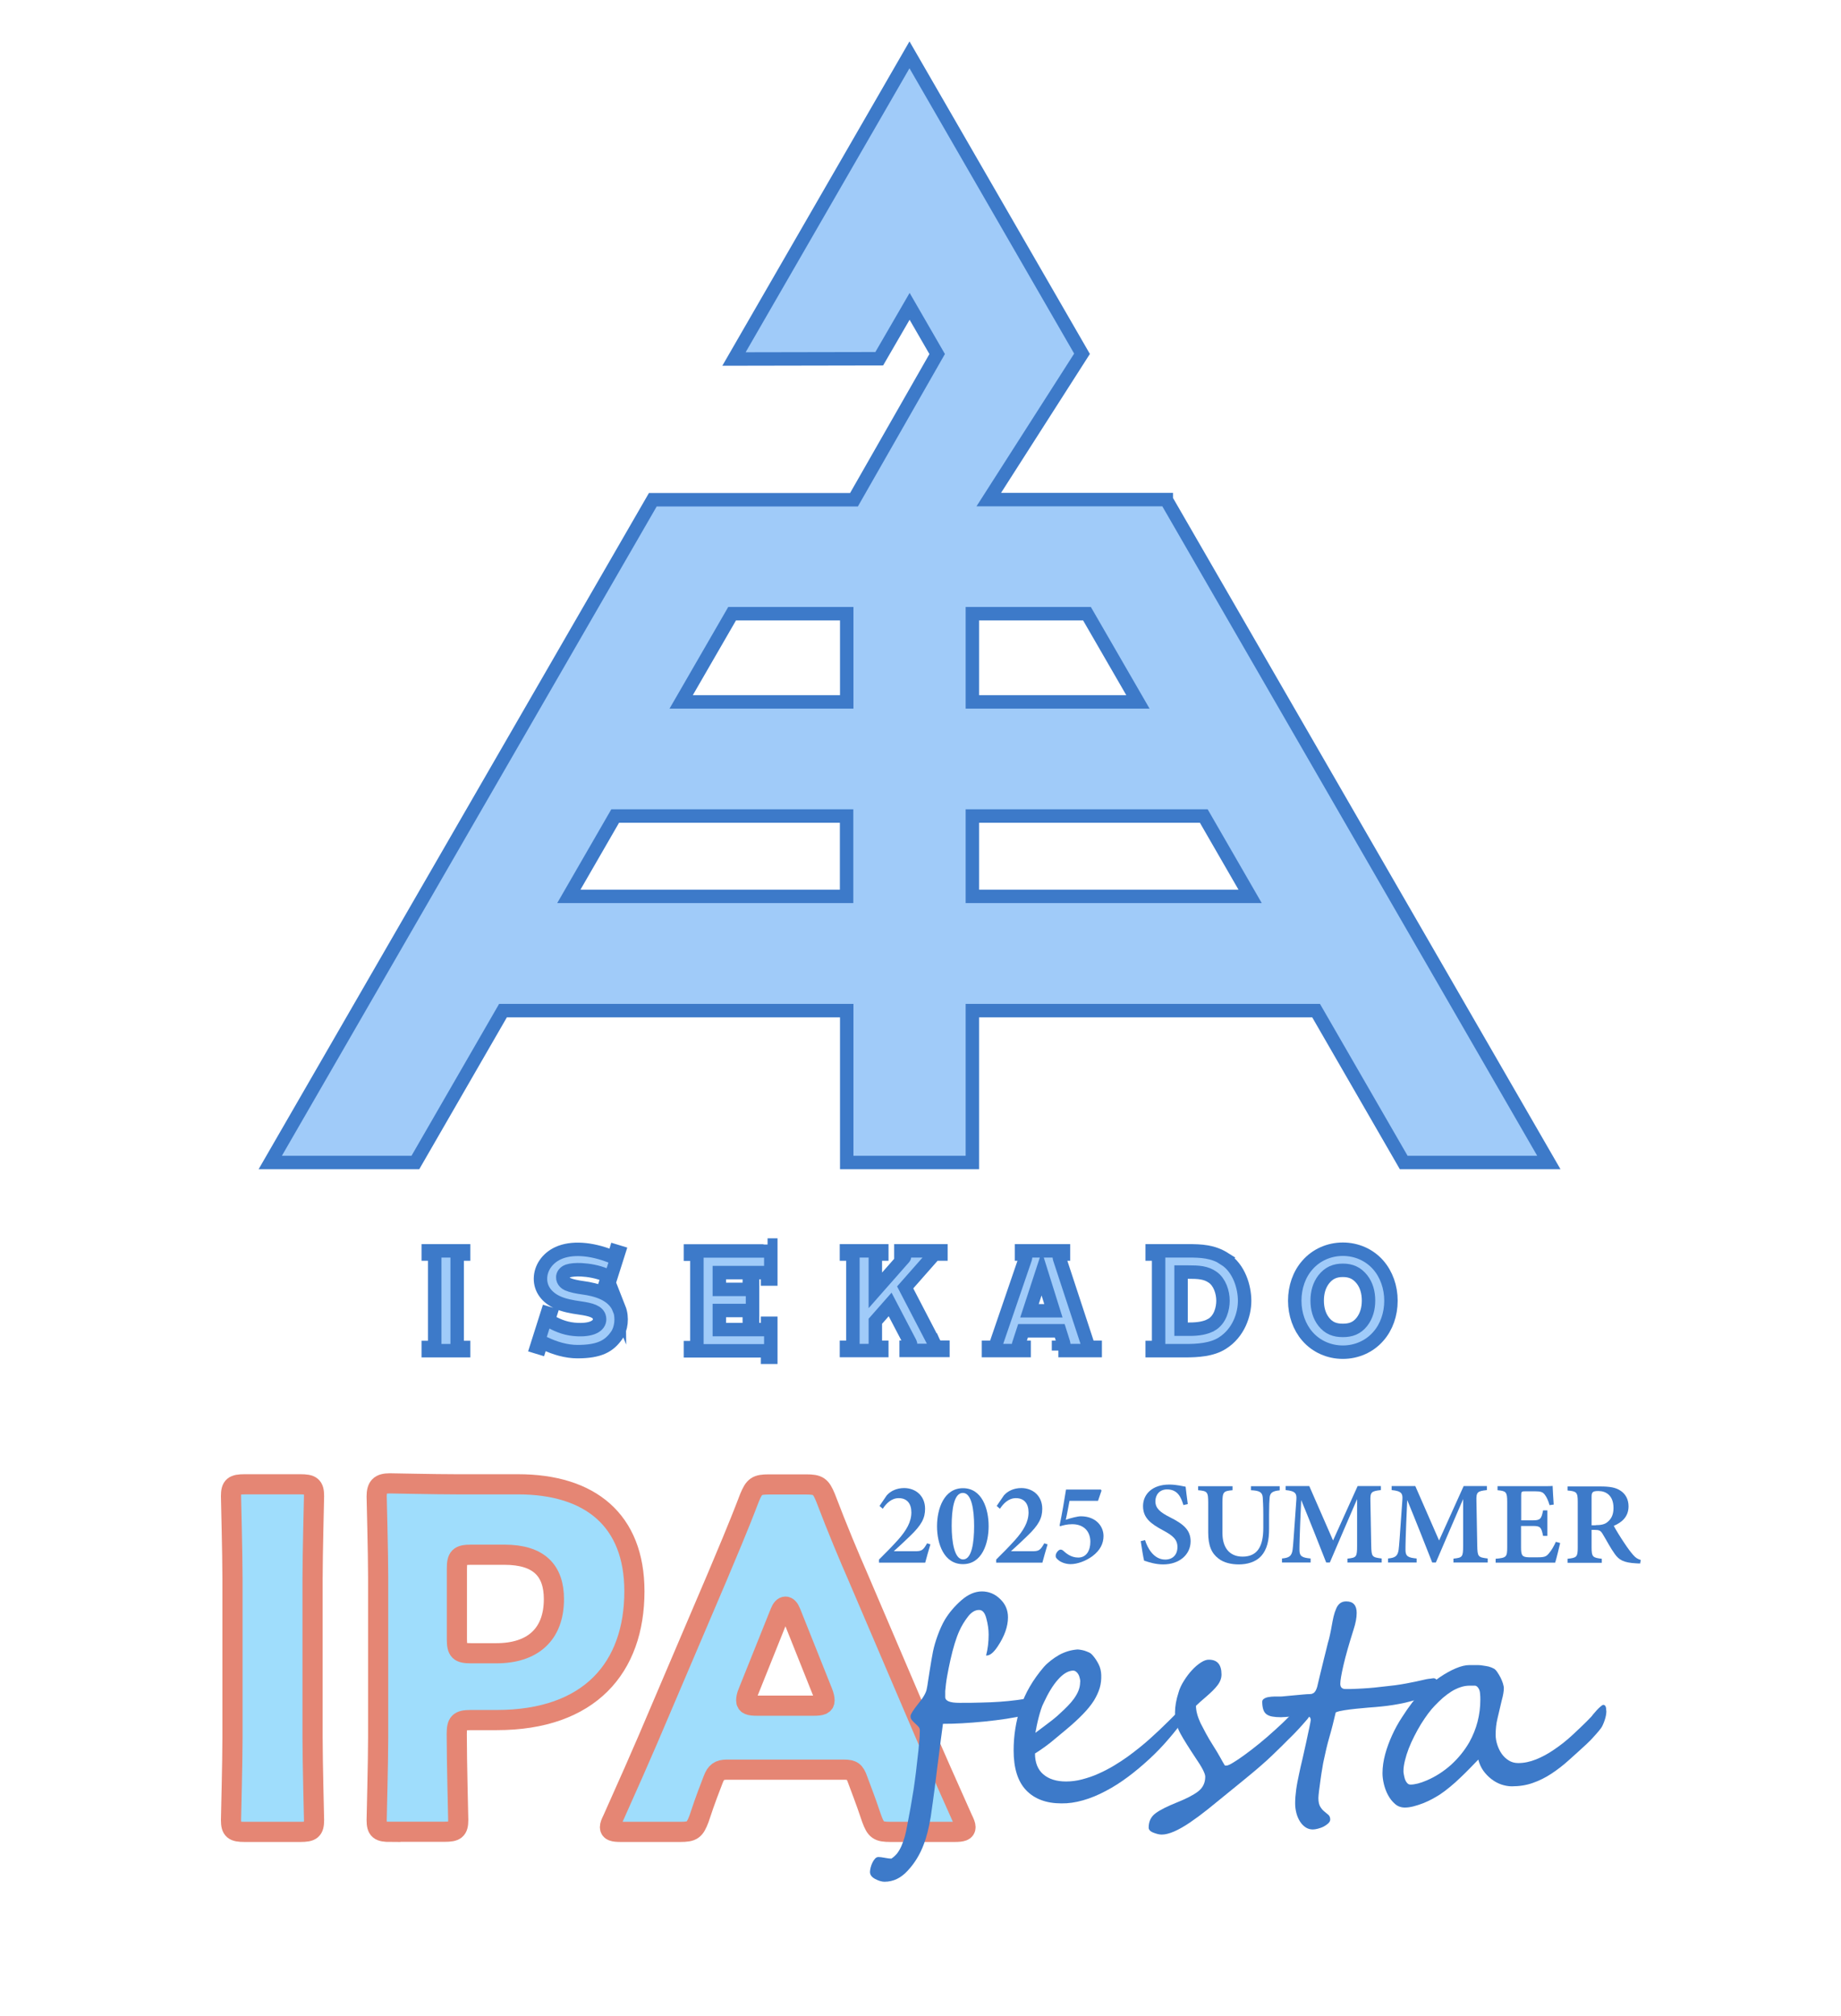 <?xml version="1.0" encoding="UTF-8"?>
<svg id="_レイヤー_9" data-name="レイヤー 9" xmlns="http://www.w3.org/2000/svg" viewBox="0 0 137 150">
  <defs>
    <style>
      .cls-1, .cls-2, .cls-3 {
        stroke-miterlimit: 10;
      }

      .cls-1, .cls-4 {
        fill: #a0cbf9;
      }

      .cls-1, .cls-3 {
        stroke: #3d7ac9;
      }

      .cls-2 {
        fill: #9fddfc;
        stroke: #e58674;
        stroke-width: 1.5px;
      }

      .cls-5 {
        fill: #3d7ac9;
      }

      .cls-3 {
        fill: none;
      }
    </style>
  </defs>
  <g>
    <g>
      <path class="cls-1" d="M86.79,37.17h-13.21s6.94-10.85,6.94-10.85l-12.84-22.24-13.06,22.63,10.81-.02,2.26-3.9,2.05,3.55-6.19,10.84h-14.97s-28.47,49.31-28.47,49.31h10.8s6.52-11.3,6.52-11.3h25.58v11.3s9.35,0,9.35,0v-11.3h25.58s6.52,11.3,6.52,11.3h10.8s-28.47-49.31-28.47-49.31ZM50.69,52.22l3.79-6.56h8.53v6.56h-12.32ZM63,60.71v5.98h-20.67s3.45-5.98,3.45-5.98h17.22ZM93.03,66.69h-20.67v-5.98h17.22s3.45,5.98,3.45,5.98ZM72.36,52.22v-6.56h8.53s3.79,6.56,3.79,6.56h-12.32Z"/>
      <g>
        <g>
          <path class="cls-4" d="M31.87,93.06v.24h.24c.13,0,.24.11.24.24v6.47c0,.13-.11.24-.24.24h-.24v.24h2.63v-.24h-.24c-.13,0-.24-.11-.24-.24v-6.47c0-.13.11-.24.24-.24h.24v-.24h-2.63Z"/>
          <path class="cls-3" d="M31.87,93.06v.24h.24c.13,0,.24.11.24.24v6.47c0,.13-.11.24-.24.24h-.24v.24h2.63v-.24h-.24c-.13,0-.24-.11-.24-.24v-6.47c0-.13.11-.24.24-.24h.24v-.24h-2.63Z"/>
        </g>
        <g>
          <path class="cls-4" d="M46.07,97.37c-.44-1.1-1.72-1.43-2.69-1.56-.43-.06-.85-.14-1.14-.27-.11-.05-.37-.21-.36-.52,0-.16.11-.36.38-.46.24-.08.6-.11,1.01-.09.55.03,1.19.14,1.77.38.11.05.17.17.13.29l-.08.24.23.07.73-2.3-.23-.07-.07.23c-.04.13-.19.2-.31.15-1.46-.57-2.91-.69-3.92-.22-.79.37-1.29,1.09-1.3,1.88-.01.78.47,1.41,1.25,1.77.49.23,1.11.34,1.68.42.84.12,1.38.27,1.46.73.09.51-.41.93-1.62.88-.78-.03-1.39-.25-2.01-.6-.1-.06-.15-.17-.11-.28l.09-.28-.23-.07-.8,2.52.23.07.06-.19c.04-.14.2-.2.33-.14.74.36,1.61.61,2.42.61,1.64,0,2.36-.41,2.92-1.21.33-.47.46-1.31.18-2.02Z"/>
          <path class="cls-3" d="M46.07,97.37c-.44-1.1-1.72-1.43-2.69-1.56-.43-.06-.85-.14-1.14-.27-.11-.05-.37-.21-.36-.52,0-.16.11-.36.38-.46.24-.08.6-.11,1.01-.09.55.03,1.19.14,1.77.38.11.05.17.17.13.29l-.08.24.23.07.73-2.3-.23-.07-.07.23c-.04.13-.19.2-.31.15-1.46-.57-2.91-.69-3.92-.22-.79.37-1.29,1.09-1.3,1.88-.01.78.47,1.41,1.25,1.77.49.23,1.11.34,1.68.42.84.12,1.38.27,1.46.73.09.51-.41.93-1.62.88-.78-.03-1.39-.25-2.01-.6-.1-.06-.15-.17-.11-.28l.09-.28-.23-.07-.8,2.52.23.07.06-.19c.04-.14.2-.2.33-.14.74.36,1.61.61,2.42.61,1.64,0,2.36-.41,2.92-1.21.33-.47.46-1.31.18-2.02Z"/>
        </g>
        <g>
          <path class="cls-4" d="M91.13,93.65c-.87-.55-1.72-.59-2.74-.59h-2.65s0,.24,0,.24h.24c.13,0,.24.11.24.24v6.47c0,.13-.11.24-.24.24h-.24v.24h2.46c.9,0,1.98-.06,2.76-.56,1.21-.76,1.66-2.13,1.66-3.15s-.41-2.44-1.5-3.12ZM90.11,98.58c-.39.22-.95.31-1.55.31h-.67v-4.25h.5c.82,0,1.35.03,1.86.39.51.36.76,1.1.76,1.74,0,.56-.19,1.42-.89,1.81Z"/>
          <path class="cls-3" d="M91.13,93.65c-.87-.55-1.72-.59-2.74-.59h-2.65s0,.24,0,.24h.24c.13,0,.24.11.24.24v6.47c0,.13-.11.24-.24.24h-.24v.24h2.46c.9,0,1.98-.06,2.76-.56,1.21-.76,1.66-2.13,1.66-3.15s-.41-2.44-1.5-3.12ZM90.11,98.58c-.39.22-.95.31-1.55.31h-.67v-4.25h.5c.82,0,1.35.03,1.86.39.51.36.76,1.1.76,1.74,0,.56-.19,1.42-.89,1.81Z"/>
        </g>
        <g>
          <path class="cls-4" d="M102.57,94.12c-.66-.76-1.62-1.18-2.64-1.18s-1.98.42-2.64,1.18c-.61.69-.94,1.64-.94,2.65s.34,1.96.94,2.65c.66.76,1.62,1.18,2.64,1.18s1.98-.42,2.64-1.18c.61-.69.94-1.64.94-2.65s-.34-1.96-.94-2.65ZM101.35,98.34c-.38.48-.83.64-1.42.64-.59,0-1.04-.16-1.42-.64-.34-.43-.49-.98-.49-1.58s.15-1.14.49-1.58c.38-.48.83-.67,1.42-.67.59,0,1.04.19,1.42.67.34.43.49.98.49,1.58s-.15,1.14-.49,1.58Z"/>
          <path class="cls-3" d="M102.57,94.12c-.66-.76-1.62-1.18-2.64-1.18s-1.98.42-2.64,1.18c-.61.69-.94,1.64-.94,2.65s.34,1.96.94,2.65c.66.76,1.62,1.18,2.64,1.18s1.98-.42,2.64-1.18c.61-.69.94-1.64.94-2.65s-.34-1.96-.94-2.65ZM101.35,98.34c-.38.48-.83.64-1.42.64-.59,0-1.04-.16-1.42-.64-.34-.43-.49-.98-.49-1.58s.15-1.14.49-1.58c.38-.48.83-.67,1.42-.67.59,0,1.04.19,1.42.67.34.43.49.98.49,1.58s-.15,1.14-.49,1.58Z"/>
        </g>
        <g>
          <path class="cls-4" d="M78.76,100.48h2.74v-.24h-.22c-.16,0-.29-.1-.34-.24l-2.1-6.39c-.05-.15.06-.31.23-.31h.07v-.24h-3.12v.24h.06c.16,0,.28.16.23.31l-2.19,6.39c-.05.14-.19.24-.34.24h-.22s0,.24,0,.24h2.65v-.24h-.25c-.11,0-.19-.11-.16-.22l.33-1.01h2.73l.29.92c.05.15-.07.31-.23.31h-.15v.24ZM76.61,97.52l.91-2.78.87,2.78h-1.78Z"/>
          <path class="cls-3" d="M78.76,100.48h2.74v-.24h-.22c-.16,0-.29-.1-.34-.24l-2.1-6.39c-.05-.15.06-.31.23-.31h.07v-.24h-3.12v.24h.06c.16,0,.28.16.23.31l-2.19,6.39c-.05.14-.19.24-.34.24h-.22s0,.24,0,.24h2.65v-.24h-.25c-.11,0-.19-.11-.16-.22l.33-1.01h2.73l.29.92c.05.15-.07.31-.23.31h-.15v.24ZM76.61,97.52l.91-2.78.87,2.78h-1.78Z"/>
        </g>
        <g>
          <path class="cls-4" d="M69.58,100.05l-2.22-4.27,2.08-2.36c.07-.08.17-.12.27-.12h.31v-.24h-2.98v.24s.11,0,.11,0c.14,0,.22.17.13.27l-2.14,2.43v-2.49c0-.12.1-.21.22-.21h.26v-.24h-2.63v.24h.26c.12,0,.22.1.22.21v6.52c0,.12-.1.21-.22.21h-.26v.24h2.63v-.24h-.24c-.13,0-.24-.11-.24-.24v-1.7l1.1-1.25,1.5,2.87c.07.14-.03.31-.19.31h-.12v.24s2.74,0,2.74,0v-.24h-.26c-.13,0-.26-.07-.32-.19Z"/>
          <path class="cls-3" d="M69.58,100.05l-2.22-4.27,2.08-2.36c.07-.08.17-.12.27-.12h.31v-.24h-2.98v.24s.11,0,.11,0c.14,0,.22.17.13.27l-2.14,2.43v-2.49c0-.12.1-.21.22-.21h.26v-.24h-2.63v.24h.26c.12,0,.22.1.22.21v6.52c0,.12-.1.21-.22.21h-.26v.24h2.63v-.24h-.24c-.13,0-.24-.11-.24-.24v-1.7l1.1-1.25,1.5,2.87c.07.14-.03.31-.19.31h-.12v.24s2.74,0,2.74,0v-.24h-.26c-.13,0-.26-.07-.32-.19Z"/>
        </g>
        <g>
          <path class="cls-4" d="M57.12,92.59v.24c0,.13-.11.24-.24.24h-5.5v.24h.24c.13,0,.24.11.24.24v6.47c0,.13-.11.24-.24.24h-.24v.24h5.5c.13,0,.24.11.24.24v.24h.24v-2.53h-.24v.47h0s-3.59,0-3.59,0v-1.42h1.99c.13,0,.24.11.24.24v.24h.24v-.47s0-2.06,0-2.06h-.24v.24c0,.13-.11.24-.24.24h-1.99v-1.25h3.35c.13,0,.24.11.24.24v.24h.24v-2.53h-.24Z"/>
          <path class="cls-3" d="M57.12,92.59v.24c0,.13-.11.24-.24.24h-5.5v.24h.24c.13,0,.24.11.24.24v6.47c0,.13-.11.24-.24.24h-.24v.24h5.5c.13,0,.24.11.24.24v.24h.24v-2.53h-.24v.47h0s-3.59,0-3.59,0v-1.42h1.99c.13,0,.24.11.24.24v.24h.24v-.47s0-2.06,0-2.06h-.24v.24c0,.13-.11.24-.24.24h-1.99v-1.25h3.35c.13,0,.24.11.24.24v.24h.24v-2.53h-.24Z"/>
        </g>
      </g>
    </g>
    <g>
      <g>
        <path class="cls-2" d="M18.21,136.29c-.81,0-1.02-.14-1.02-.88,0-.25.11-4.28.11-6.14v-11.82c0-1.86-.11-5.89-.11-6.14,0-.74.21-.88,1.02-.88h4.14c.81,0,1.02.14,1.02.88,0,.25-.11,4.28-.11,6.14v11.82c0,1.86.11,5.89.11,6.14,0,.74-.21.88-1.02.88h-4.14Z"/>
        <path class="cls-2" d="M29.05,136.29c-.81,0-1.02-.14-1.02-.88,0-.25.11-4.28.11-6.14v-11.93c0-1.86-.11-5.75-.11-6,0-.74.25-.98.98-.98.25,0,3.33.07,4.95.07h4.59c5.37,0,8.66,2.67,8.66,7.96,0,5.68-3.33,9.58-10.24,9.58h-1.93c-.88,0-1.05.18-1.05,1.05,0,2.14.11,6.14.11,6.38,0,.74-.21.88-1.02.88h-4.03ZM34,121.95c0,.88.18,1.05,1.05,1.05h1.89c2.67,0,4.28-1.37,4.28-4.03,0-2.1-1.09-3.3-3.68-3.3h-2.49c-.88,0-1.05.18-1.05,1.05v5.23Z"/>
        <path class="cls-2" d="M54.09,131.66c-.56,0-.81.18-1.02.74-.25.67-.53,1.33-1.05,2.91-.32.84-.49.98-1.4.98h-4.42c-.56,0-.81-.07-.81-.35,0-.14.07-.32.21-.6,1.3-2.91,2-4.49,2.6-5.89l5.16-12.1c.67-1.61,1.51-3.54,2.42-5.93.35-.84.53-.98,1.44-.98h2.77c.91,0,1.09.14,1.44.98.91,2.39,1.75,4.38,2.38,5.82l5.16,12.07c.67,1.54,1.37,3.12,2.67,6.03.14.28.21.46.21.6,0,.28-.25.35-.81.35h-4.77c-.91,0-1.09-.14-1.4-.98-.53-1.58-.81-2.24-1.05-2.91-.21-.6-.39-.74-1.02-.74h-8.7ZM55.67,125.91c-.11.25-.14.46-.14.6,0,.32.25.39.81.39h4.21c.56,0,.81-.07.81-.39,0-.14-.04-.35-.14-.6l-2.38-5.96c-.11-.28-.25-.42-.39-.42s-.28.14-.39.42l-2.39,5.96Z"/>
      </g>
      <g>
        <path class="cls-5" d="M77.51,126.38c0,.13-.09.33-.26.59-.18.26-.33.42-.45.48-.06.04-.23.09-.52.16-.83.2-1.84.35-3.02.47-.6.06-1.15.1-1.66.13-.51.03-.99.04-1.43.04-.04.27-.07.54-.11.83-.04.29-.08.58-.11.86-.04.29-.07.57-.11.85-.04.28-.07.54-.1.77-.06.48-.12,1.01-.2,1.59-.07.57-.17,1.25-.28,2.03-.14.82-.31,1.5-.51,2.02-.28.75-.67,1.4-1.18,1.95-.51.57-1.09.85-1.75.85-.2,0-.44-.07-.7-.21-.25-.13-.38-.31-.38-.52,0-.09.02-.2.05-.33.03-.13.08-.25.13-.36s.12-.21.2-.3c.07-.08.16-.12.25-.12.11,0,.27.02.48.06s.37.06.48.06c.17-.11.31-.24.44-.4.12-.16.23-.35.32-.56s.17-.44.24-.68c.07-.25.12-.5.17-.77.1-.51.19-.99.27-1.44.08-.46.15-.9.22-1.32.06-.42.12-.84.17-1.25.05-.41.09-.82.14-1.23.03-.22.06-.51.09-.89.04-.37.06-.69.06-.97.01-.11-.02-.2-.09-.29-.08-.09-.16-.17-.26-.26-.09-.08-.18-.17-.25-.26-.07-.09-.1-.18-.09-.29,0-.13.19-.43.57-.91.39-.47.6-.85.64-1.13.03-.14.06-.32.09-.54.03-.22.07-.48.12-.77.09-.59.18-1.07.25-1.45.08-.39.2-.79.35-1.2.15-.41.32-.8.53-1.16.32-.53.73-1.01,1.23-1.45s1.02-.66,1.53-.66.98.19,1.36.57c.39.37.58.82.58,1.36,0,.68-.26,1.41-.77,2.17-.3.45-.57.67-.82.67h-.04c.13-.49.19-1.01.19-1.56,0-.39-.06-.79-.17-1.2-.11-.42-.28-.63-.54-.63-.3,0-.58.17-.83.5-.25.32-.47.68-.64,1.06-.24.53-.46,1.25-.66,2.14-.1.44-.18.86-.25,1.24-.07.39-.11.75-.14,1.09v.45c0,.29.35.43,1.05.43.59,0,1.13,0,1.63-.02.5-.01.95-.03,1.38-.06.42-.03.85-.07,1.3-.13.44-.06.9-.13,1.36-.23.06,0,.11-.01.17-.02.06,0,.12,0,.18,0,.08,0,.13.04.13.13Z"/>
        <path class="cls-5" d="M88.44,127.22c0,.11-.08.29-.23.56-.37.53-.77,1.05-1.23,1.58-.45.53-.93,1.03-1.44,1.5-.51.47-1.04.92-1.59,1.33-.55.41-1.11.77-1.67,1.06-.56.3-1.12.53-1.68.69-.56.16-1.1.24-1.62.23-1.12,0-2-.33-2.62-.98-.62-.65-.93-1.64-.93-2.96,0-1.1.17-2.17.51-3.21.34-1.04.92-2.04,1.74-3,.15-.17.33-.33.52-.48.19-.15.4-.29.61-.41.21-.12.44-.21.66-.28.23-.07.46-.11.69-.13.06,0,.13,0,.23.02.1.01.2.04.32.07.11.04.22.08.33.13s.19.12.25.19c.2.22.35.46.47.7.12.24.18.5.19.79.01.32-.02.64-.11.95-.09.31-.24.63-.44.96-.21.33-.48.66-.82,1.01s-.74.72-1.22,1.12c-.3.25-.64.53-1.01.84-.37.31-.81.63-1.33.96,0,.68.21,1.2.62,1.55.41.35.97.53,1.69.53.4,0,.8-.05,1.21-.16s.81-.24,1.2-.42c.39-.17.77-.37,1.14-.59.37-.22.72-.45,1.04-.68.6-.44,1.14-.87,1.62-1.3s.97-.89,1.44-1.36l.57-.57c.34-.3.59-.45.75-.45.08,0,.13.07.13.2ZM80.39,125.12c0-.11-.02-.21-.05-.31-.02-.1-.06-.19-.11-.27-.05-.08-.11-.14-.17-.18-.06-.05-.14-.07-.22-.07-.37.02-.74.25-1.12.68s-.72,1-1.05,1.71c-.08.15-.15.33-.21.52-.06.19-.12.39-.17.59-.05.2-.1.4-.14.6-.04.2-.07.37-.1.53.37-.27.7-.53,1.01-.76s.6-.47.86-.72c.17-.15.34-.32.52-.5s.34-.37.48-.56c.14-.2.26-.4.34-.61s.12-.42.12-.64Z"/>
        <path class="cls-5" d="M97.8,126.87c0,.11-.03.24-.09.37s-.15.28-.25.43-.22.3-.36.45c-.13.15-.27.3-.4.45-.11.12-.22.24-.34.36-.12.12-.25.26-.41.41-.15.15-.33.33-.53.53s-.44.43-.72.7c-.25.24-.52.49-.82.75-.3.26-.6.52-.91.77-.31.25-.6.5-.89.73s-.54.44-.75.61c-.51.41-.99.81-1.44,1.17s-.91.7-1.35,1c-.88.59-1.57.89-2.09.89-.18,0-.38-.05-.61-.14-.24-.09-.36-.22-.36-.38,0-.46.17-.81.52-1.07.34-.25.86-.51,1.58-.8.7-.28,1.23-.55,1.58-.82.35-.27.53-.63.53-1.1,0-.23-.24-.7-.73-1.41-.24-.36-.45-.69-.64-.99-.19-.3-.35-.57-.48-.81-.27-.49-.4-1.01-.4-1.55,0-.47.09-.97.26-1.49.08-.3.22-.59.41-.89.19-.3.39-.57.61-.8.22-.24.44-.42.66-.56.22-.14.42-.21.59-.2.62,0,.93.37.93,1.1,0,.28-.1.55-.31.82-.1.13-.22.26-.36.4s-.3.28-.48.44c-.18.15-.32.28-.45.39-.12.11-.22.21-.3.28,0,.37.11.79.34,1.29.12.24.26.5.41.78.15.28.33.58.54.91.2.32.38.61.52.87.14.26.25.44.32.56,0,.03.05.04.12.04.1,0,.27-.07.51-.22.24-.14.53-.34.86-.58.33-.24.7-.52,1.09-.84.39-.32.79-.66,1.18-1.02.41-.37.74-.68,1.01-.96s.52-.53.76-.77c.24-.24.42-.42.53-.55.12-.13.18-.19.19-.19.06,0,.11.02.16.06s.09.1.13.16c.04.07.07.14.09.21s.03.14.03.21Z"/>
        <path class="cls-5" d="M106.89,125.21c0,.26-.07.46-.21.6s-.3.26-.48.36c-.23.11-.49.2-.77.28-.28.08-.58.16-.87.23-.3.07-.6.12-.9.17-.3.05-.59.08-.86.11-.3.03-.61.06-.94.08-.33.03-.65.06-.96.09s-.6.07-.86.11c-.26.04-.48.09-.64.16-.15.64-.3,1.25-.47,1.83-.17.58-.3,1.16-.42,1.73-.03.13-.07.33-.11.6-.05.27-.09.55-.13.84-.04.29-.08.57-.11.82-.03.26-.05.44-.05.55,0,.29.05.5.14.65s.19.26.3.35c.11.09.21.17.3.25.09.08.14.19.14.35,0,.1-.05.19-.14.28-.1.09-.21.17-.34.24-.13.07-.28.12-.43.16-.15.04-.28.06-.39.06-.2,0-.39-.06-.55-.17-.16-.11-.3-.26-.41-.44s-.2-.38-.26-.62-.09-.47-.09-.72c0-.32.03-.67.08-1.04s.13-.75.21-1.13c.08-.39.17-.78.27-1.19.09-.4.18-.81.27-1.21.04-.17.07-.34.11-.52.04-.18.07-.35.11-.51.03-.16.06-.29.08-.4s.03-.17.03-.19c0-.11-.04-.2-.12-.26-.08-.06-.18-.09-.29-.09-.08,0-.21,0-.38.02-.17.01-.35.03-.53.05-.19.02-.36.04-.53.05-.17.01-.29.02-.37.02-.25,0-.47-.02-.64-.05s-.32-.09-.43-.17c-.11-.08-.19-.2-.24-.35-.05-.15-.08-.35-.08-.58,0-.1.05-.18.14-.23.09-.06.2-.1.33-.12.13-.02.27-.04.42-.04.15,0,.28,0,.39,0,.09,0,.24,0,.45-.03.21-.02.43-.04.65-.06.23-.02.45-.04.65-.06.21-.02.36-.03.45-.03.04,0,.09,0,.15-.01.06,0,.11-.03.17-.06.06-.03.11-.08.16-.16s.09-.18.13-.31c.05-.22.11-.47.18-.76.07-.29.14-.59.22-.9.07-.31.15-.6.22-.89s.13-.53.18-.73c.06-.2.12-.41.16-.63.05-.22.09-.45.13-.67.04-.22.08-.44.13-.65s.11-.4.19-.58c.15-.37.4-.55.75-.55.52,0,.78.29.78.86,0,.36-.08.77-.23,1.23-.34,1.07-.59,1.95-.75,2.64-.16.69-.24,1.16-.24,1.4,0,.26.13.39.39.39.32,0,.61,0,.89-.02.28-.01.56-.03.84-.05.28-.02.58-.05.9-.09.32-.04.67-.07,1.06-.12.28-.04.55-.08.81-.13.26-.05.49-.1.71-.14.22-.05.41-.09.58-.13s.31-.07.42-.08c.08,0,.15-.02.23-.03.07-.01.14-.02.19,0,.05.01.09.04.13.08.03.05.05.12.05.23Z"/>
        <path class="cls-5" d="M119.54,127.31c0,.08-.01.18-.03.3s-.05.23-.09.35c-.04.12-.08.23-.13.34-.05.11-.09.19-.14.26-.04.06-.1.13-.18.23-.08.09-.17.2-.27.31-.1.11-.21.23-.32.35-.12.12-.24.24-.36.35-.44.4-.86.79-1.28,1.16-.42.38-.85.71-1.29,1-.44.29-.9.52-1.39.69-.48.17-1,.25-1.56.25-.26,0-.52-.05-.79-.14-.26-.09-.51-.23-.74-.41-.23-.18-.43-.39-.6-.63-.17-.25-.29-.52-.36-.81-.2.21-.42.43-.64.66-.22.23-.46.46-.7.69-.24.23-.49.46-.75.67-.26.22-.53.42-.8.6-.15.1-.34.2-.55.32-.21.11-.44.22-.67.31-.24.09-.47.17-.71.23-.24.06-.45.09-.64.09-.29,0-.54-.09-.74-.27-.21-.18-.38-.4-.52-.66-.14-.26-.24-.54-.31-.83-.07-.3-.1-.56-.1-.79,0-.46.07-.94.2-1.42s.31-.96.52-1.42c.21-.46.45-.9.72-1.31.26-.41.52-.78.77-1.11.27-.34.58-.67.95-1.01.37-.33.74-.63,1.14-.9s.78-.48,1.16-.64c.38-.16.72-.24,1.01-.24h.47c.17,0,.33,0,.49.03.16.02.32.05.47.08.15.04.3.1.42.17.06.04.14.12.22.24.08.12.16.25.24.4.07.15.14.3.18.44s.07.26.07.35c0,.23-.05.54-.16.93-.11.48-.22.93-.31,1.32-.1.4-.14.81-.14,1.23,0,.24.04.48.12.73.08.25.19.48.33.68.14.2.32.37.53.5.21.13.44.19.7.19.43,0,.87-.09,1.32-.27s.9-.42,1.36-.74c.46-.31.92-.67,1.37-1.09s.91-.85,1.35-1.31c.04-.04.1-.11.18-.22.09-.1.18-.2.27-.31.09-.1.19-.19.28-.27.09-.08.16-.12.2-.12.15,0,.22.14.22.43ZM110.16,126.44c0-.12,0-.27-.02-.44-.01-.18-.06-.32-.14-.43-.08-.11-.17-.17-.28-.16-.11,0-.22,0-.34,0-.25,0-.48.04-.71.12-.23.08-.45.18-.67.32s-.43.3-.63.47c-.2.18-.4.37-.58.56-.16.16-.33.36-.51.6-.18.24-.35.5-.53.78-.17.28-.34.58-.5.9-.16.31-.3.62-.42.93s-.21.6-.28.89-.11.54-.11.77c0,.07,0,.16.03.28.02.12.05.23.08.34.04.11.09.2.16.28.07.08.15.12.25.12.32,0,.73-.1,1.21-.31.66-.28,1.26-.67,1.8-1.15.54-.49,1-1.05,1.37-1.69.55-.99.82-2.05.82-3.17Z"/>
      </g>
    </g>
  </g>
  <g>
    <path class="cls-5" d="M69.23,114.92c-.13.44-.29.99-.38,1.34h-3.44v-.23c.47-.46.98-.98,1.42-1.47.62-.7.99-1.33.99-2.04,0-.66-.33-1.06-.94-1.06-.55,0-.93.4-1.19.79l-.24-.21.54-.79c.29-.33.75-.54,1.29-.54.86,0,1.56.58,1.56,1.54,0,.7-.26,1.21-1.13,2.04-.35.34-.86.82-1.2,1.12h1.54c.52,0,.63-.04.94-.59l.25.08Z"/>
    <path class="cls-5" d="M71.66,110.72c1.42,0,1.91,1.53,1.91,2.82s-.49,2.83-1.91,2.83-1.93-1.52-1.93-2.82.52-2.83,1.93-2.83ZM71.65,111.07c-.67,0-.83,1.27-.83,2.45s.2,2.5.85,2.5.82-1.27.82-2.49-.19-2.46-.84-2.46Z"/>
    <path class="cls-5" d="M77.95,114.92c-.13.44-.29.99-.38,1.34h-3.44v-.23c.47-.46.98-.98,1.42-1.47.62-.7.99-1.33.99-2.04,0-.66-.33-1.06-.94-1.06-.55,0-.93.4-1.19.79l-.24-.21.54-.79c.29-.33.75-.54,1.29-.54.86,0,1.56.58,1.56,1.54,0,.7-.26,1.21-1.13,2.04-.35.34-.86.82-1.2,1.12h1.54c.52,0,.63-.04.94-.59l.25.08Z"/>
    <path class="cls-5" d="M81.92,110.82l.05.08-.26.76h-2.12c-.08.41-.19,1.03-.28,1.41.4-.14.89-.26,1.12-.26,1.11,0,1.69.73,1.69,1.47,0,.54-.24,1.06-.83,1.5-.49.36-1.12.59-1.62.59-.37,0-.73-.14-.92-.31-.16-.13-.2-.21-.19-.33,0-.12.1-.3.24-.4.1-.06.2-.06.31.03.22.2.58.52,1.13.52.61,0,.9-.53.9-1.17,0-.78-.49-1.31-1.35-1.31-.38,0-.67.08-.9.15l-.04-.05c.16-.75.36-1.91.48-2.68h2.59Z"/>
    <path class="cls-5" d="M88.07,111.99c-.17-.56-.41-1.18-1.22-1.18-.57,0-.87.41-.87.88,0,.52.34.82,1.1,1.2.97.49,1.52.93,1.52,1.78,0,.99-.84,1.72-2.04,1.72-.55,0-1.03-.15-1.42-.28-.06-.22-.19-1.01-.25-1.45l.32-.08c.17.56.63,1.45,1.5,1.45.57,0,.91-.37.91-.93s-.33-.85-1.08-1.25c-.91-.49-1.48-.92-1.48-1.8s.69-1.6,1.95-1.6c.56,0,1.03.13,1.22.16.03.32.09.74.16,1.29l-.31.07Z"/>
    <path class="cls-5" d="M95.23,110.88c-.56.05-.72.2-.75.55-.02.24-.04.56-.04,1.24v1.07c0,.8-.12,1.53-.62,2.06-.4.42-1.02.59-1.63.59-.55,0-1.12-.12-1.52-.44-.51-.39-.76-.95-.76-1.94v-2.22c0-.8-.07-.86-.75-.92v-.3h2.56v.3c-.67.06-.75.12-.75.92v2.27c0,1.08.52,1.75,1.5,1.75,1.11,0,1.54-.77,1.54-2.13v-1.02c0-.67-.03-.99-.04-1.25-.03-.4-.26-.51-.88-.54v-.3h2.14v.3Z"/>
    <path class="cls-5" d="M100.27,116.26v-.3c.68-.07.72-.13.72-.97v-3.46c-.66,1.54-1.51,3.49-2.03,4.72h-.27c-.47-1.2-1.22-3.1-1.86-4.65-.13,2.85-.13,3.45-.13,3.71,0,.48.2.58.83.64v.3h-2.13v-.3c.5-.05.72-.15.79-.65.04-.3.07-.74.28-3.73.03-.43-.04-.64-.8-.71v-.3h1.76l1.77,4.05,1.83-4.05h1.73v.3c-.72.08-.8.15-.78.82l.06,3.3c.02.84.05.88.78.97v.3h-2.54Z"/>
    <path class="cls-5" d="M108.16,116.26v-.3c.68-.07.72-.13.72-.97v-3.46c-.66,1.54-1.51,3.49-2.03,4.72h-.27c-.47-1.2-1.22-3.1-1.86-4.65-.13,2.85-.13,3.45-.13,3.71,0,.48.2.58.83.64v.3h-2.13v-.3c.5-.05.72-.15.79-.65.04-.3.07-.74.28-3.73.03-.43-.04-.64-.8-.71v-.3h1.76l1.77,4.05,1.83-4.05h1.73v.3c-.72.08-.8.15-.78.82l.06,3.3c.02.84.05.88.78.97v.3h-2.54Z"/>
    <path class="cls-5" d="M116.1,114.81c-.05.23-.29,1.2-.37,1.45h-4.43v-.29c.8-.07.86-.13.86-.86v-3.38c0-.75-.1-.8-.72-.86v-.3h2.78c.88,0,1.2,0,1.32-.02,0,.18.05.87.08,1.39l-.31.04c-.08-.3-.21-.59-.34-.76-.15-.21-.3-.27-.77-.27h-.66c-.31,0-.34.02-.34.3v1.86h.89c.55,0,.62-.13.74-.74h.32v1.9h-.32c-.13-.64-.2-.74-.75-.74h-.89v1.58c0,.61.08.74.58.75h.69c.5,0,.62-.07.81-.3.2-.23.38-.56.51-.85l.3.08Z"/>
    <path class="cls-5" d="M122.03,116.32c-.07,0-.18,0-.28-.01-.94-.05-1.27-.26-1.58-.69-.34-.47-.61-1.01-.91-1.5-.15-.25-.26-.3-.6-.3h-.22s0,1.3,0,1.3c0,.72.09.77.76.85v.3h-2.55v-.3c.68-.07.76-.13.76-.85v-3.39c0-.71-.09-.78-.76-.84v-.3h2.43c.73,0,1.17.08,1.52.32.35.23.59.62.59,1.16,0,.77-.5,1.2-1.1,1.45.14.27.49.84.76,1.24.31.47.49.7.67.91.21.24.35.32.58.39l-.05.28ZM118.74,113.47c.4,0,.69-.06.89-.24.31-.25.44-.59.44-1.04,0-.93-.56-1.26-1.12-1.26-.24,0-.37.03-.42.09-.07.06-.09.15-.09.35v2.11h.3Z"/>
  </g>
</svg>